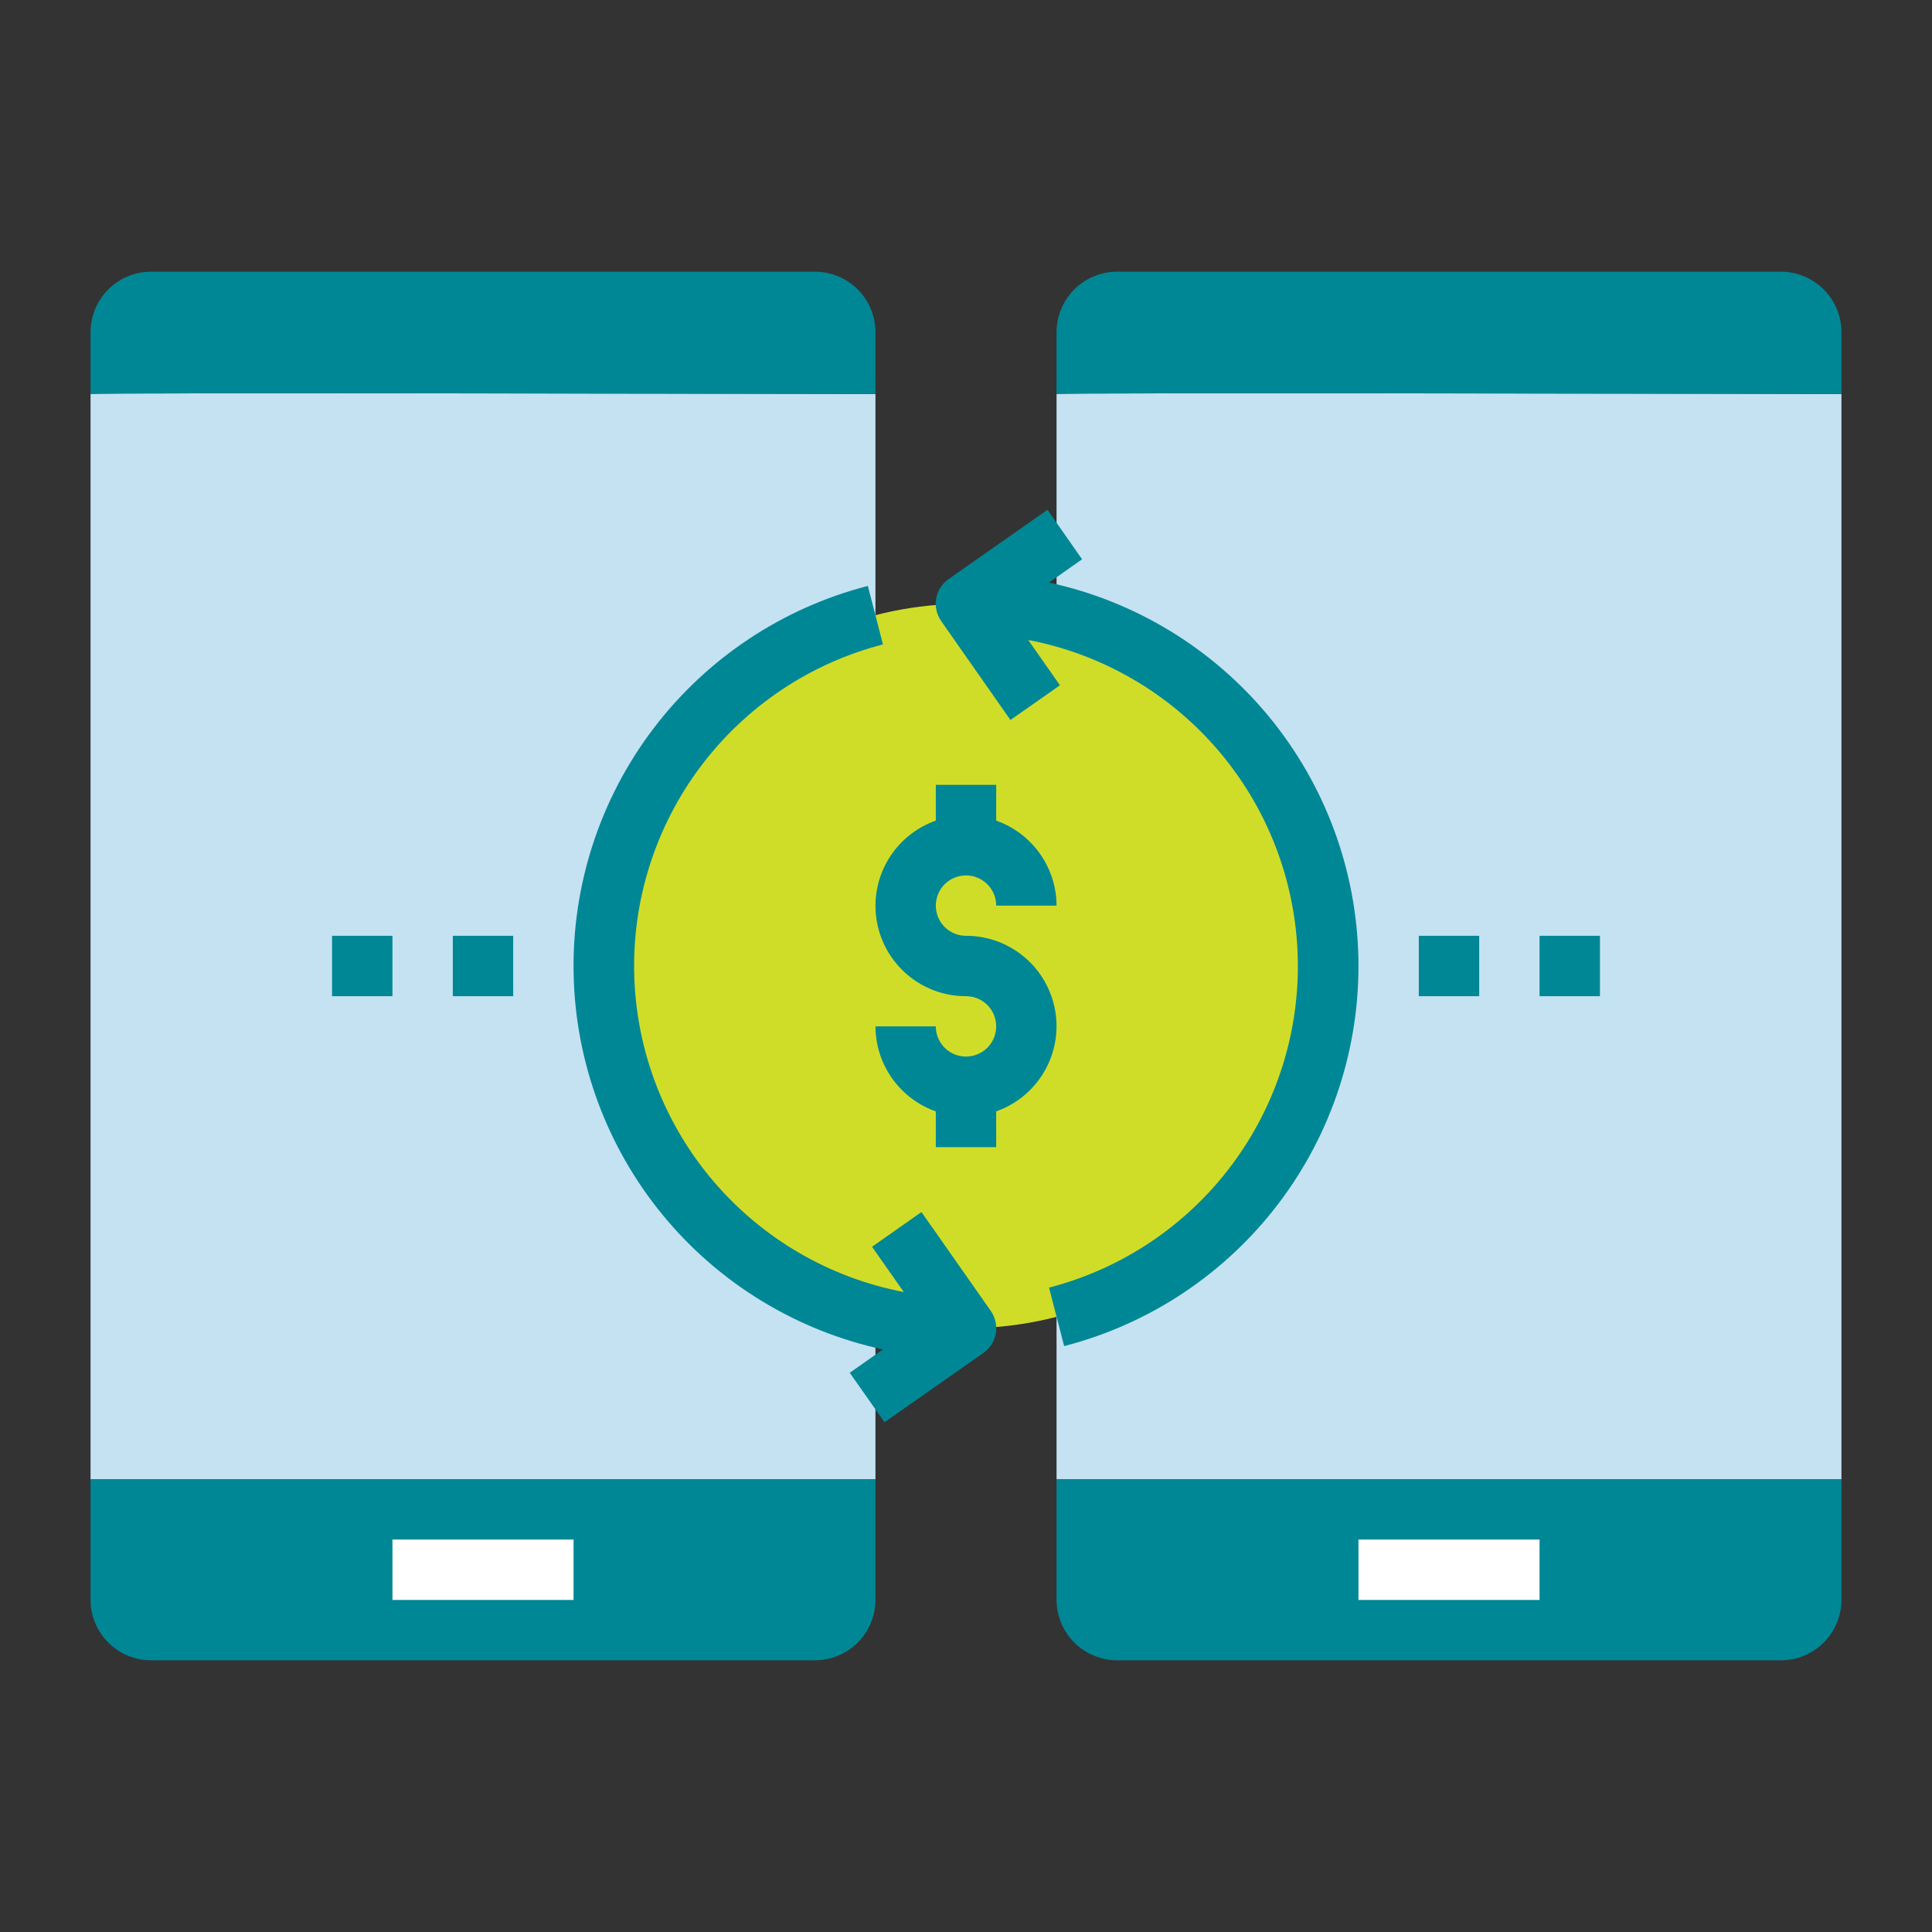 <?xml version="1.0" encoding="UTF-8"?> <svg xmlns="http://www.w3.org/2000/svg" width="60" height="60" viewBox="0 0 60 60" fill="none"><rect x="0" y="0" width="60" height="60" fill="#333333" stroke="none"/><path d="M2.812 12.235V45.938H27.188V12.235C27.188 12.235 2.812 12.188 2.812 12.235Z" fill="#C4E2F2"></path><path d="M32.812 12.235V45.938H57.188V12.235C57.188 12.235 32.812 12.188 32.812 12.235Z" fill="#C4E2F2"></path><path d="M2.812 45.938H27.188V49.688C27.186 50.184 26.988 50.66 26.637 51.012C26.285 51.363 25.809 51.561 25.312 51.562H4.688C4.191 51.561 3.715 51.363 3.363 51.012C3.012 50.66 2.814 50.184 2.812 49.688V45.938Z" fill="#008795"></path><path d="M55.312 51.562H34.688C34.191 51.561 33.715 51.363 33.363 51.012C33.012 50.66 32.814 50.184 32.812 49.688V45.938H57.188V49.688C57.186 50.184 56.988 50.66 56.637 51.012C56.285 51.363 55.809 51.561 55.312 51.562Z" fill="#008795"></path><path d="M57.188 10.312V12.234C57.188 12.234 32.812 12.188 32.812 12.234V10.312C32.814 9.816 33.012 9.34 33.363 8.988C33.715 8.637 34.191 8.439 34.688 8.438H55.312C55.809 8.439 56.285 8.637 56.637 8.988C56.988 9.34 57.186 9.816 57.188 10.312Z" fill="#008795"></path><path d="M27.188 10.312V12.234C27.188 12.234 2.812 12.188 2.812 12.234V10.312C2.814 9.816 3.012 9.34 3.363 8.988C3.715 8.637 4.191 8.439 4.688 8.438H25.312C25.809 8.439 26.285 8.637 26.637 8.988C26.988 9.34 27.186 9.816 27.188 10.312Z" fill="#008795"></path><path d="M30 41.25C36.213 41.25 41.25 36.213 41.25 30C41.25 23.787 36.213 18.75 30 18.75C23.787 18.75 18.75 23.787 18.75 30C18.75 36.213 23.787 41.25 30 41.25Z" fill="#D0DD28"></path><path d="M17.812 47.812H12.188V49.688H17.812V47.812Z" fill="white"></path><path d="M47.812 47.812H42.188V49.688H47.812V47.812Z" fill="white"></path><path d="M30 29.062C29.815 29.062 29.633 29.008 29.479 28.904C29.325 28.802 29.205 28.655 29.134 28.484C29.063 28.312 29.044 28.124 29.081 27.942C29.117 27.76 29.206 27.593 29.337 27.462C29.468 27.331 29.635 27.242 29.817 27.206C29.999 27.169 30.188 27.188 30.359 27.259C30.53 27.33 30.677 27.45 30.779 27.604C30.883 27.758 30.938 27.94 30.938 28.125H32.812C32.81 27.545 32.629 26.981 32.293 26.508C31.957 26.035 31.484 25.678 30.938 25.485V24.375H29.062V25.485C28.438 25.705 27.911 26.139 27.575 26.711C27.239 27.282 27.117 27.954 27.229 28.607C27.342 29.26 27.681 29.852 28.189 30.279C28.696 30.706 29.337 30.939 30 30.938C30.185 30.938 30.367 30.992 30.521 31.096C30.675 31.198 30.795 31.345 30.866 31.516C30.937 31.688 30.956 31.876 30.919 32.058C30.883 32.24 30.794 32.407 30.663 32.538C30.532 32.669 30.365 32.758 30.183 32.794C30.001 32.831 29.812 32.812 29.641 32.741C29.47 32.67 29.323 32.55 29.221 32.396C29.117 32.242 29.062 32.06 29.062 31.875H27.188C27.19 32.455 27.371 33.019 27.707 33.492C28.043 33.965 28.516 34.322 29.062 34.515V35.625H30.938V34.515C31.562 34.295 32.089 33.861 32.425 33.289C32.761 32.718 32.883 32.046 32.771 31.393C32.658 30.74 32.319 30.148 31.811 29.721C31.304 29.294 30.663 29.061 30 29.062Z" fill="#008795"></path><path d="M28.617 37.641L27.081 38.719L28.068 40.125C25.768 39.685 23.686 38.475 22.165 36.695C20.643 34.914 19.774 32.669 19.698 30.328C19.623 27.987 20.347 25.691 21.75 23.816C23.154 21.941 25.154 20.6 27.421 20.013L26.952 18.196C24.296 18.882 21.949 20.444 20.291 22.629C18.632 24.814 17.76 27.495 17.814 30.238C17.868 32.98 18.846 35.624 20.589 37.742C22.333 39.86 24.74 41.328 27.421 41.908L26.39 42.633L27.469 44.169L30.54 42.018C30.744 41.876 30.882 41.658 30.925 41.413C30.969 41.169 30.913 40.917 30.771 40.713L28.617 37.641Z" fill="#008795"></path><path d="M32.574 18.094L33.605 17.369L32.531 15.832L29.46 17.983C29.256 18.125 29.118 18.343 29.074 18.587C29.031 18.832 29.087 19.084 29.229 19.288L31.38 22.36L32.918 21.282L31.932 19.875C34.232 20.316 36.314 21.525 37.835 23.306C39.356 25.087 40.226 27.332 40.301 29.673C40.377 32.014 39.653 34.31 38.249 36.185C36.846 38.06 34.846 39.401 32.579 39.988L33.048 41.804C35.704 41.119 38.051 39.557 39.709 37.372C41.367 35.187 42.24 32.506 42.186 29.763C42.132 27.02 41.154 24.376 39.41 22.258C37.667 20.14 35.26 18.673 32.579 18.092L32.574 18.094Z" fill="#008795"></path><path d="M15.938 29.062H14.062V30.938H15.938V29.062Z" fill="#008795"></path><path d="M12.188 29.062H10.312V30.938H12.188V29.062Z" fill="#008795"></path><path d="M45.938 29.062H44.062V30.938H45.938V29.062Z" fill="#008795"></path><path d="M49.688 29.062H47.812V30.938H49.688V29.062Z" fill="#008795"></path></svg> 